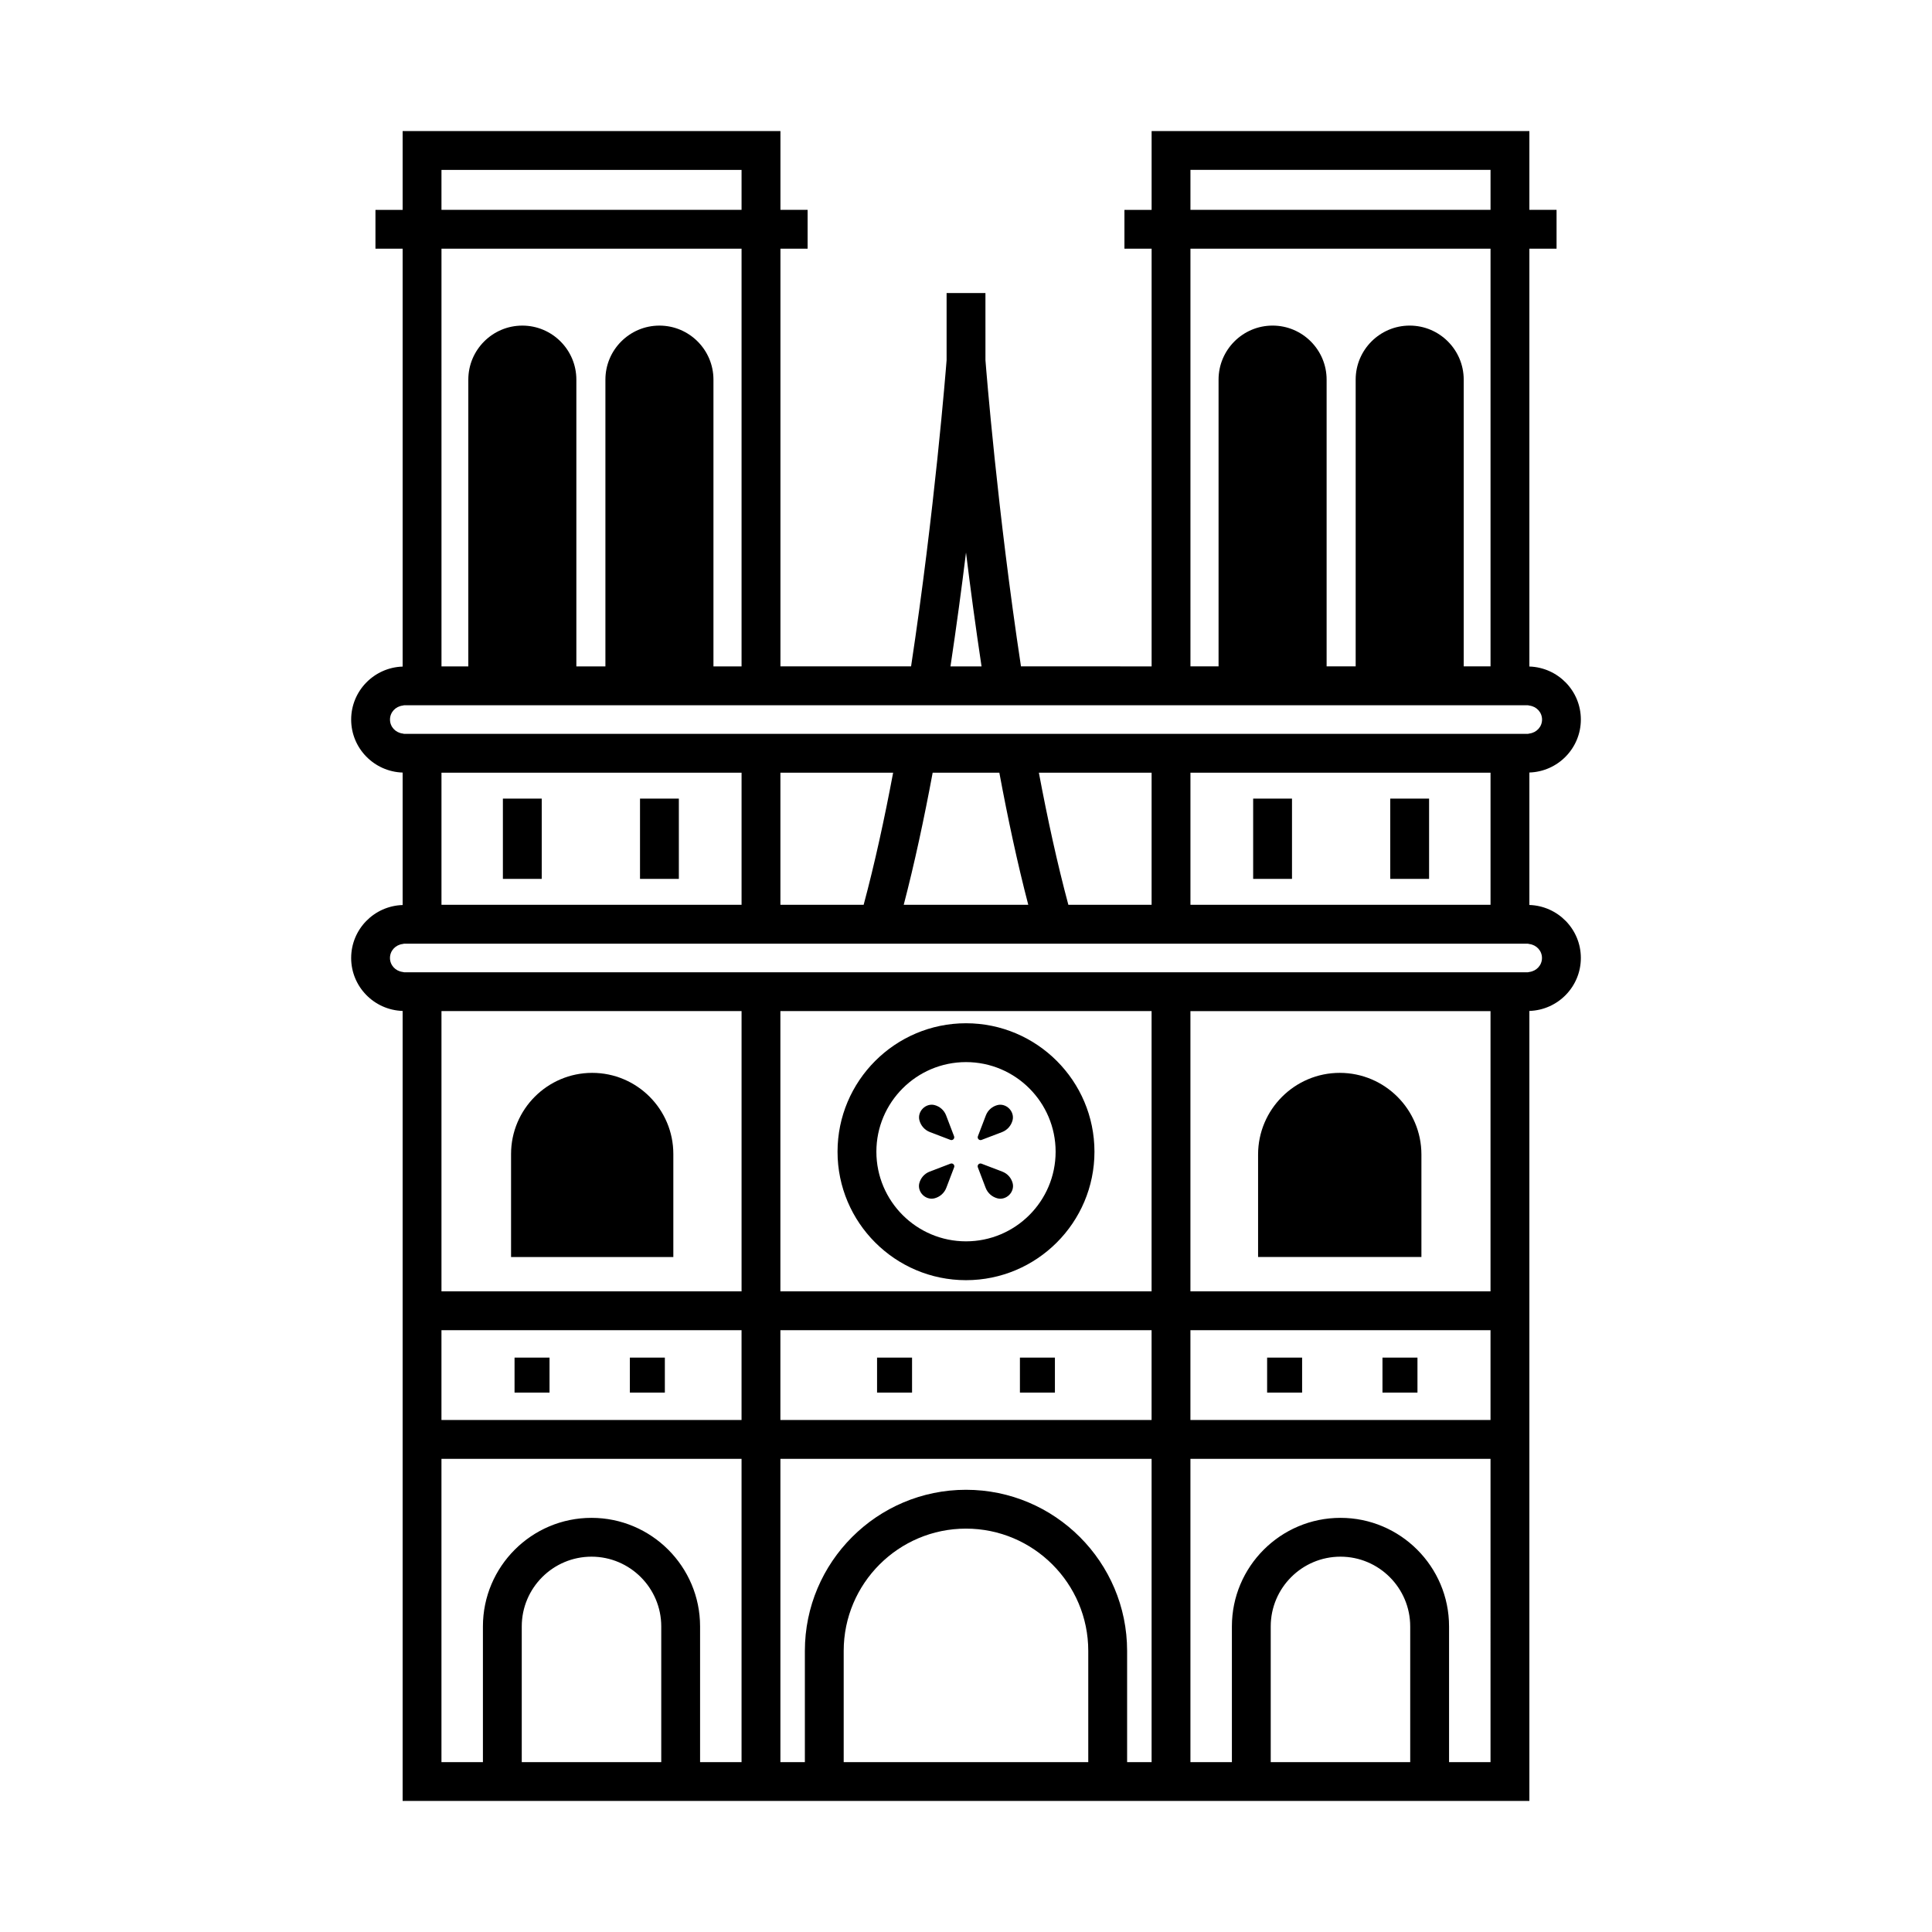 <?xml version="1.0" encoding="UTF-8"?>
<!-- Uploaded to: ICON Repo, www.svgrepo.com, Generator: ICON Repo Mixer Tools -->
<svg fill="#000000" width="800px" height="800px" version="1.1" viewBox="144 144 512 512" xmlns="http://www.w3.org/2000/svg">
 <g>
  <path d="m300.94 428.32c-11.855 0-21.504 9.645-21.504 21.504v27.301h43.004v-27.301c0.004-11.859-9.641-21.504-21.5-21.504z"/>
  <path d="m280.36 503.78h9.27v9.273h-9.27z"/>
  <path d="m310.92 503.78h9.273v9.273h-9.273z"/>
  <path d="m376.43 503.78h9.273v9.273h-9.273z"/>
  <path d="m277.27 355.64h10.293v21.273h-10.293z"/>
  <path d="m313.61 355.64h10.293v21.273h-10.293z"/>
  <path d="m499.05 428.32c-11.934 0-21.645 9.711-21.645 21.641v27.16h43.285v-27.16c0.004-11.93-9.707-21.641-21.641-21.641z"/>
  <path d="m510.37 503.78h9.273v9.273h-9.273z"/>
  <path d="m479.8 503.78h9.273v9.273h-9.273z"/>
  <path d="m414.29 503.78h9.273v9.273h-9.273z"/>
  <path d="m512.43 355.64h10.293v21.273h-10.293z"/>
  <path d="m476.1 355.64h10.293v21.273h-10.293z"/>
  <path d="m400 483.26c18.773 0 34.043-15.273 34.043-34.043 0-18.77-15.273-34.043-34.043-34.043-18.773 0-34.043 15.273-34.043 34.043-0.004 18.77 15.27 34.043 34.043 34.043zm0-57.793c13.098 0 23.75 10.656 23.75 23.75 0 13.098-10.652 23.75-23.75 23.75s-23.75-10.652-23.75-23.75c0-13.094 10.652-23.75 23.75-23.75z"/>
  <path d="m237.06 397.87c0 7.613 6.082 13.801 13.641 14.039v209.36h298.6v-209.36c7.559-0.238 13.641-6.426 13.641-14.039 0-7.617-6.082-13.801-13.641-14.043v-35.105c7.559-0.238 13.641-6.426 13.641-14.043 0-7.617-6.082-13.801-13.641-14.043v-110.73h7.203v-10.293h-7.203v-20.883h-100.11v20.887h-7.203v10.293h7.203v110.69l-34.621-0.004c-6.238-41.152-9.215-78.559-9.414-81.148l-0.004-17.793h-10.293v17.793c-0.199 2.59-3.176 39.996-9.414 81.148h-34.621v-110.69h7.203v-10.293h-7.203v-20.883h-100.12v20.887h-7.203v10.293h7.203v110.74c-7.559 0.238-13.641 6.426-13.641 14.043s6.082 13.801 13.641 14.043v35.105c-7.559 0.234-13.641 6.418-13.641 14.035zm23.934 14.082h79.527v74.266h-79.527zm198.48 84.559h79.527v23.805h-79.527zm-10.293-10.293h-98.371v-74.266h98.371zm-98.371 10.293h98.371v23.805h-98.371zm-10.293 23.805h-79.527v-23.805h79.527zm-58.246 90.664v-35.961c0-10.191 8.289-18.484 18.484-18.484 10.191 0 18.484 8.293 18.484 18.484v35.961zm47.258 0v-35.961c0-15.867-12.91-28.773-28.777-28.773-15.863 0-28.773 12.906-28.773 28.773v35.961h-10.988v-80.371h79.527v80.371zm38.059 0v-29.473c0-17.871 14.539-32.406 32.406-32.406 17.867 0 32.406 14.535 32.406 32.406v29.473zm75.109 0v-29.473c0-23.547-19.156-42.699-42.699-42.699-23.547 0-42.699 19.156-42.699 42.699v29.473h-6.484v-80.371h98.371v80.371zm38.059 0v-35.961c0-10.191 8.289-18.484 18.484-18.484 10.191 0 18.48 8.293 18.48 18.484v35.961zm58.246 0h-10.988v-35.961c0-15.867-12.91-28.773-28.773-28.773-15.863 0-28.777 12.906-28.777 28.773v35.961h-10.988v-80.371h79.527zm-79.527-124.76v-74.266h79.527v74.266zm-198.48-137.45h79.527v35.016h-79.527zm89.82 0h29.875c-2.301 12.25-4.906 24.184-7.816 35.016h-22.059zm65.688 35.016h-33.008c2.867-10.992 5.414-22.875 7.672-35.016h17.668c2.258 12.137 4.801 24.023 7.668 35.016zm10.625 0c-2.91-10.832-5.516-22.766-7.816-35.016h29.875v35.016zm32.352-35.016h79.527v35.016h-79.527zm0-159.75h79.527v10.594h-79.527zm0 20.887h79.527v110.69h-7.109v-75.996c0-7.894-6.422-14.316-14.316-14.316s-14.316 6.422-14.316 14.316v75.996h-7.699v-75.996c0-7.894-6.422-14.316-14.316-14.316-7.898 0-14.32 6.422-14.32 14.316v75.996h-7.449zm-59.477 80.516c1.152 9.434 2.539 19.68 4.117 30.176h-8.234c1.574-10.496 2.961-20.742 4.117-30.176zm-139.01-101.4h79.527v10.594h-79.527zm79.527 20.887v110.69h-7.449v-75.996c0-7.894-6.422-14.316-14.316-14.316-7.898 0-14.316 6.422-14.316 14.316v75.996h-7.699v-75.996c0-7.894-6.422-14.316-14.316-14.316s-14.316 6.422-14.316 14.316v75.996h-7.109l-0.004-110.69zm-93.168 124.78c0-1.934 1.477-3.473 3.348-3.703 0.152-0.02 0.285-0.09 0.441-0.09h297.73c0.156 0 0.289 0.07 0.441 0.09 1.871 0.23 3.348 1.77 3.348 3.703s-1.477 3.473-3.348 3.703c-0.152 0.02-0.285 0.09-0.441 0.09h-297.73c-0.156 0-0.289-0.07-0.441-0.09-1.875-0.23-3.348-1.77-3.348-3.703zm3.789 59.395h297.71c0.156 0 0.289 0.07 0.441 0.09 1.871 0.23 3.348 1.77 3.348 3.703s-1.477 3.473-3.348 3.703c-0.152 0.02-0.285 0.09-0.441 0.09h-99.672l-16.664-0.004h-181.38c-0.156 0-0.289-0.07-0.441-0.09-1.871-0.227-3.348-1.77-3.348-3.703 0-1.934 1.477-3.473 3.348-3.703 0.148-0.016 0.281-0.086 0.438-0.086z"/>
  <path d="m404.12 446.09 5.414-2.066c1.469-0.559 2.453-1.77 2.809-3.152 0.285-1.109-0.102-2.293-0.91-3.102-0.805-0.809-1.984-1.199-3.09-0.914-1.355 0.348-2.539 1.316-3.086 2.754l-2.106 5.516c-0.223 0.605 0.367 1.195 0.969 0.965z"/>
  <path d="m391.64 461.57c1.387-0.355 2.594-1.34 3.152-2.809l2.066-5.418c0.23-0.602-0.363-1.195-0.965-0.965l-5.516 2.109c-1.438 0.551-2.402 1.73-2.754 3.086-0.285 1.105 0.105 2.281 0.914 3.09 0.809 0.809 1.992 1.191 3.102 0.906z"/>
  <path d="m405.2 458.77c0.559 1.465 1.77 2.453 3.156 2.809 1.109 0.285 2.289-0.102 3.102-0.91 0.805-0.809 1.199-1.984 0.914-3.09-0.348-1.359-1.316-2.539-2.754-3.086l-5.516-2.109c-0.605-0.227-1.195 0.363-0.965 0.965z"/>
  <path d="m390.46 444.02 5.414 2.066c0.605 0.23 1.195-0.359 0.965-0.965l-2.106-5.516c-0.547-1.438-1.73-2.402-3.086-2.754-1.105-0.285-2.281 0.105-3.09 0.914-0.809 0.809-1.195 1.988-0.91 3.102 0.359 1.387 1.344 2.594 2.812 3.152z"/>
 </g>
</svg>